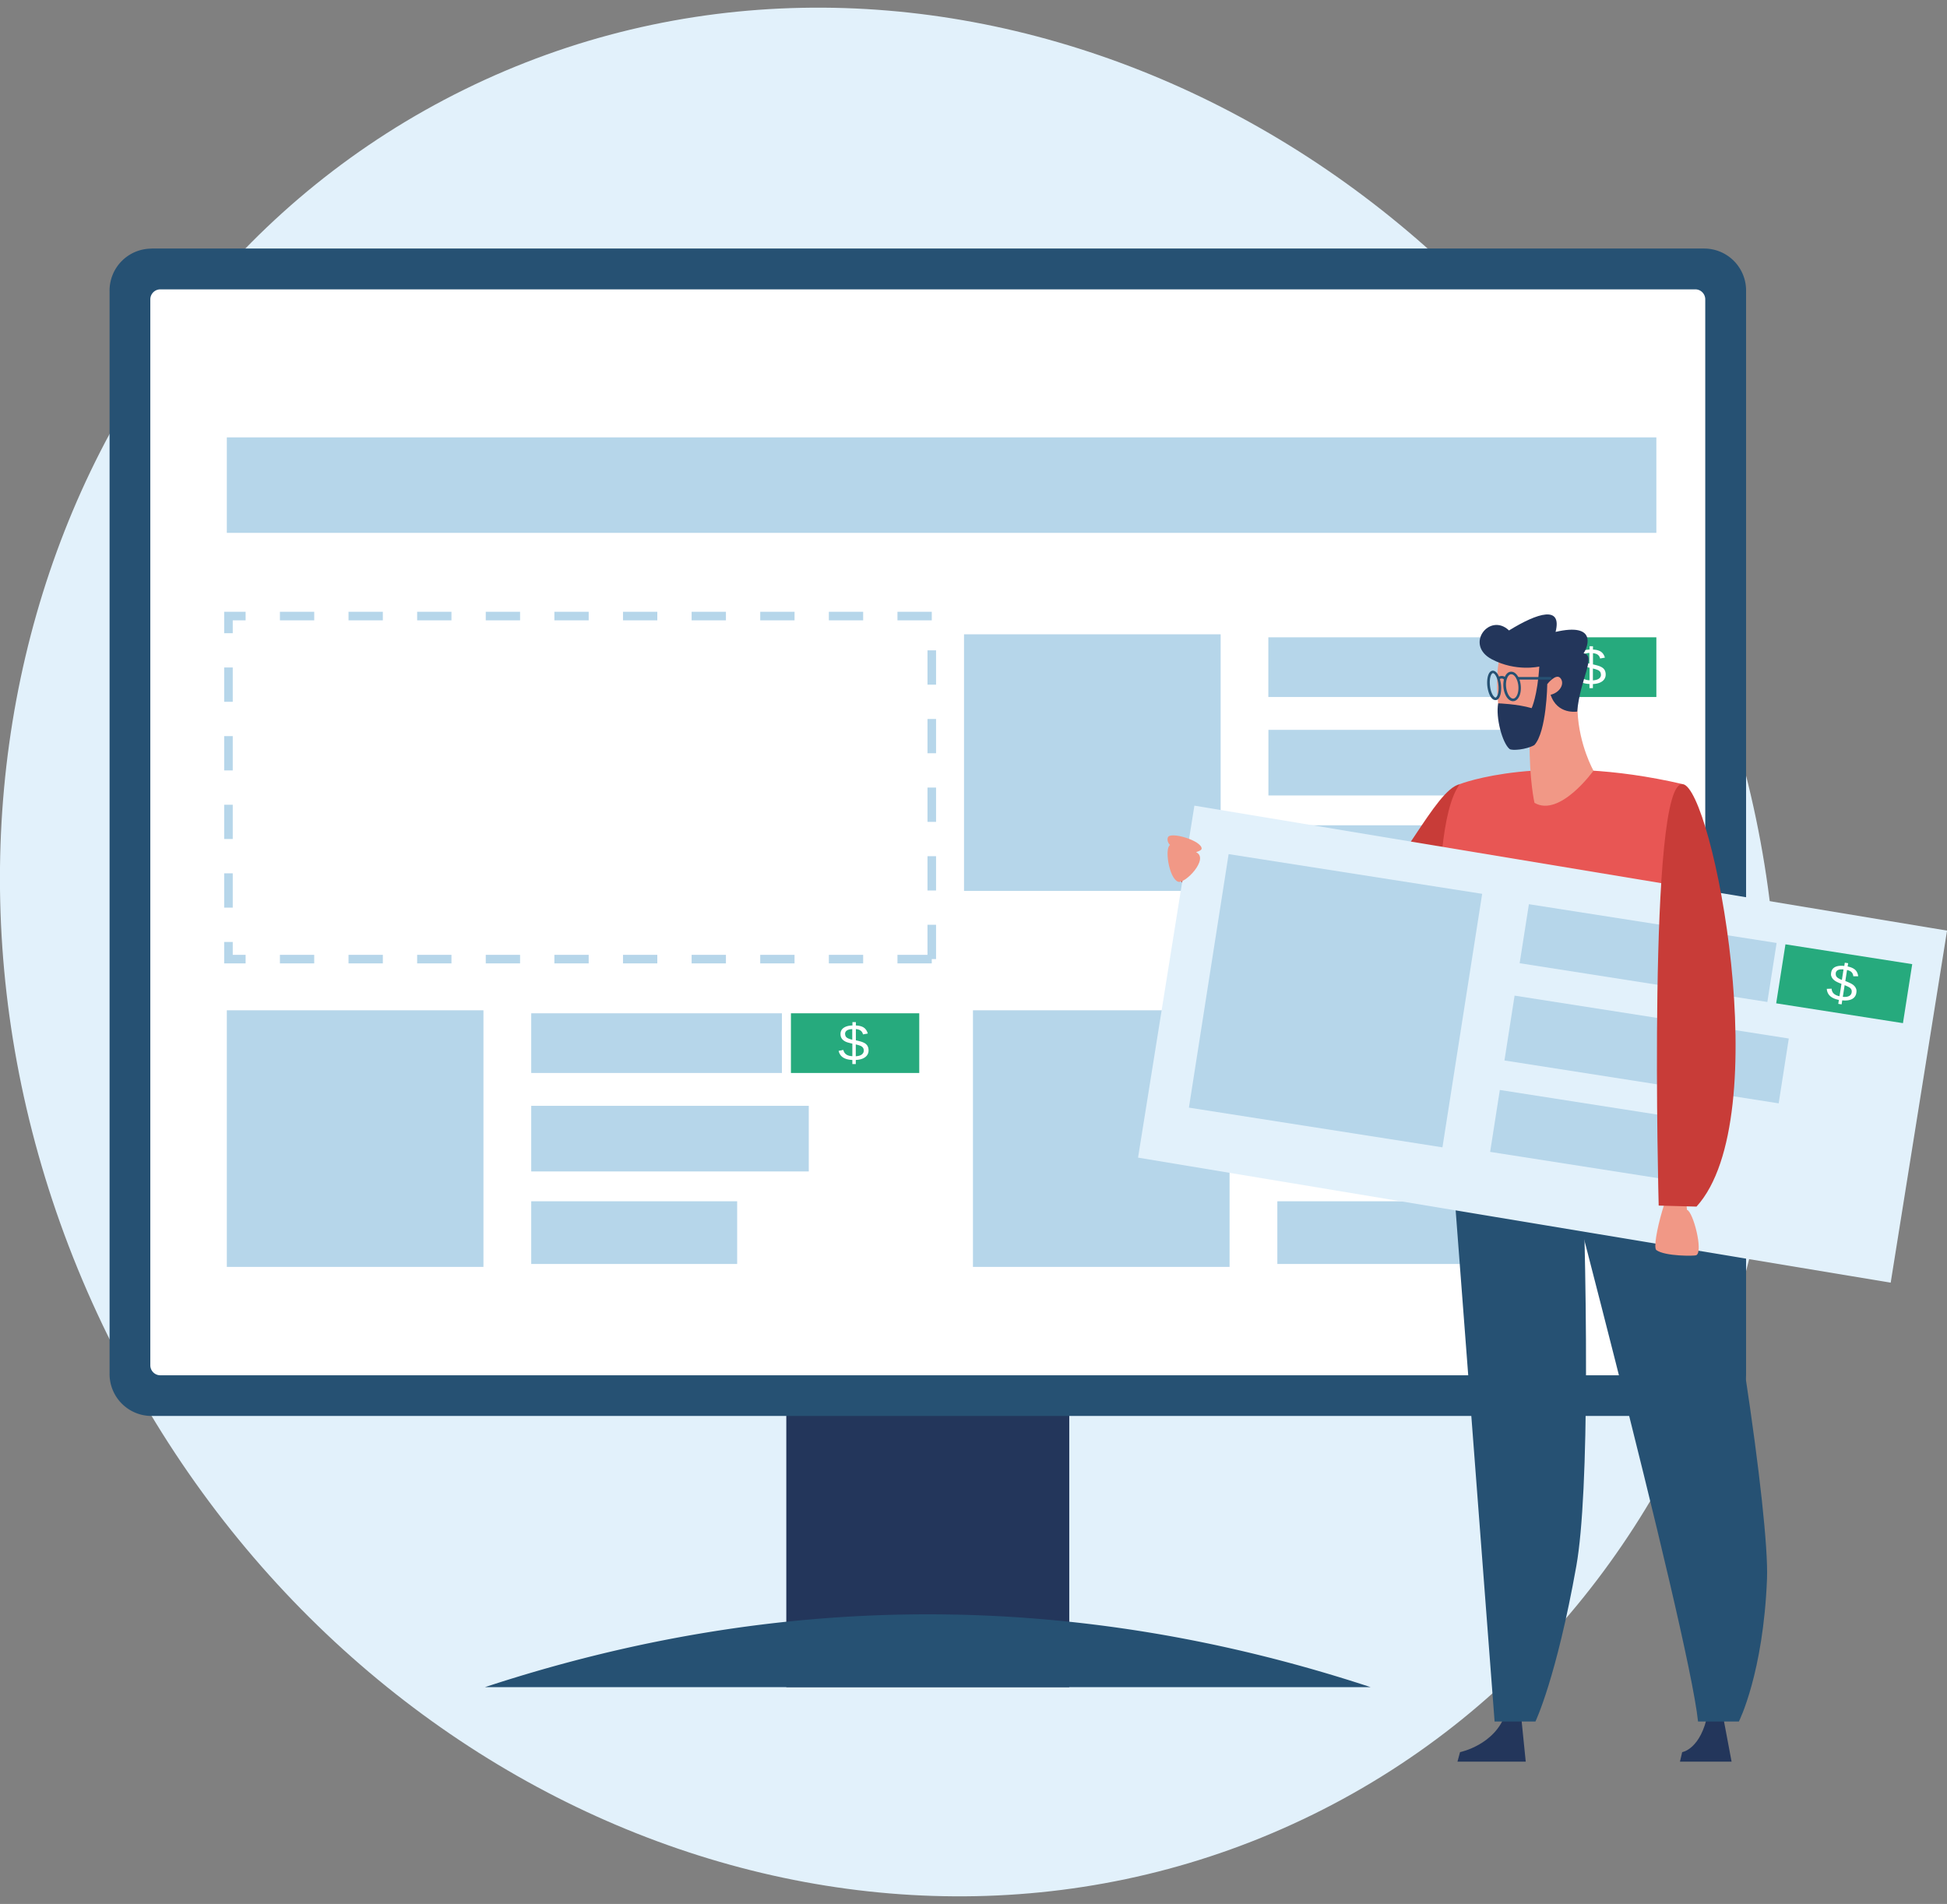 <svg xmlns="http://www.w3.org/2000/svg" width="227" height="222" fill="none">
    <rect width="100%" height="100%" fill="#808080" stroke="none"/>
    <style><![CDATA[.B{fill:#b6d6ea}.C{fill:#fff}.D{fill:#26aa7d}.E{fill:#23365b}.F{fill:#265173}]]></style>
    <g clip-path="url(#A)">
        <path d="M153.095 211.56c50.27-24.74 68.87-89.81 41.54-145.35-27.33-55.53-90.23-80.5-140.5-55.77-50.27 24.74-68.87 89.81-41.54 145.35s90.23 80.51 140.5 55.77z"
              fill="#e2f1fb"/>
        <path d="M124.665 159.29h-32.99v37.43h32.99v-37.43z" class="E"/>
        <g class="F">
            <path d="M56.545 196.719c34.42-11.32 68.84-11.32 103.25 0H56.545zM17.655 28.98h181.04a4.89 4.89 0 0 1 4.88 4.88v126.36a4.89 4.89 0 0 1-4.88 4.881H17.655a4.89 4.89 0 0 1-4.88-4.881V33.87a4.89 4.89 0 0 1 4.88-4.88v-.01z"/>
        </g>
        <g class="C">
            <path d="M198.815 34.909v124.28a1.17 1.17 0 0 1-1.16 1.17H18.695a1.17 1.17 0 0 1-1.17-1.17V34.909a1.17 1.17 0 0 1 1.17-1.17h178.96c.64 0 1.16.52 1.16 1.17z"/>
            <path d="M151.685 138.32c0 1.06-.39 1.88-1.16 2.47s-1.84.88-3.22.88h-4.84v-11.91h4.33c2.79 0 4.19.96 4.19 2.89 0 .7-.2 1.29-.59 1.77-.4.48-.95.8-1.67.96.95.11 1.68.43 2.19.95s.77 1.18.77 1.97v.02zm-2.32-5.47c0-.64-.22-1.1-.66-1.38s-1.07-.41-1.91-.41h-2.71v3.77h2.71c.86 0 1.51-.16 1.93-.49.42-.32.64-.82.64-1.49zm.69 5.34c0-1.4-.99-2.1-2.96-2.1h-3.01v4.29h3.13c.99 0 1.71-.18 2.15-.55.45-.37.68-.91.68-1.64h.01zm8.72 3.65c-.98 0-1.83-.18-2.55-.53-.73-.36-1.29-.87-1.69-1.55s-.6-1.48-.6-2.42v-7.58h1.61v7.45c0 1.09.28 1.91.83 2.48.55.56 1.35.85 2.39.85s1.9-.29 2.5-.87c.59-.58.89-1.44.89-2.56v-7.34h1.61v7.43c0 .96-.2 1.79-.61 2.49a4 4 0 0 1-1.73 1.6c-.75.37-1.63.55-2.64.55h-.01zm12.89-5.1v4.94h-1.61v-4.94l-4.58-6.97h1.77l3.63 5.67 3.61-5.67h1.78l-4.6 6.97z"/>
        </g>
        <use href="#B" class="B"/>
        <use href="#C" class="D"/>
        <g class="B">
            <path d="M180.245 85.1h-32.36v7.65h32.36V85.1zm-8.36 11.13h-24.01v7.31h24.01v-7.31z"/>
        </g>
        <path d="M185.315 79.75c-.91-.03-1.44-.39-1.59-1.05l.55-.11c.05.23.17.41.34.53s.41.19.71.2v-1.46c-.38-.09-.64-.16-.79-.23s-.26-.15-.35-.24a.77.77 0 0 1-.19-.29c-.04-.11-.06-.22-.06-.37 0-.3.12-.54.36-.71s.58-.27 1.03-.28v-.39h.4v.39c.4.02.71.1.93.25s.37.38.46.69l-.56.1c-.04-.18-.13-.33-.26-.43s-.32-.16-.57-.19v1.31c.38.08.65.16.82.23.16.07.29.15.38.23.09.09.17.19.21.31a1.07 1.07 0 0 1 .07.41.94.94 0 0 1-.39.78c-.26.2-.63.31-1.1.33v.48h-.4v-.48-.01zm-.84-3.03a.52.52 0 0 0 .08.29.54.54 0 0 0 .24.2c.11.06.28.11.51.16v-1.24c-.56.03-.84.22-.84.58l.01.01zm2.17 1.93a.57.57 0 0 0-.08-.31c-.06-.08-.14-.15-.24-.2a3.47 3.47 0 0 0-.61-.19v1.38c.3-.02.53-.08.7-.2a.54.54 0 0 0 .24-.47l-.01-.01z"
              class="C"/>
        <g class="B">
            <path d="M142.315 73.96h-29.92v29.92h29.92V73.96zm-51.15 44.189h-29.23v6.96h29.23v-6.96z"/>
        </g>
        <path d="M107.175 118.149h-14.96v6.96h14.96v-6.96z" class="D"/>
        <g class="B">
            <use href="#D"/>
            <use href="#E"/>
        </g>
        <path d="M99.365 123.59c-.91-.04-1.44-.39-1.59-1.06l.55-.11c.05.23.17.41.34.53s.41.19.71.2v-1.46c-.38-.09-.64-.16-.78-.23s-.26-.15-.35-.24-.15-.19-.19-.29-.06-.22-.06-.37c0-.3.12-.54.36-.71s.58-.27 1.03-.28v-.39h.4v.39c.4.02.71.1.93.25s.37.38.46.69l-.56.1c-.04-.18-.13-.33-.26-.43s-.32-.17-.57-.19v1.31c.38.08.65.16.82.23.16.07.29.14.38.23s.17.19.21.31a1.07 1.07 0 0 1 .07.41.94.94 0 0 1-.39.78c-.26.2-.63.31-1.1.33v.48h-.4v-.48h-.01zm-.83-3.02a.52.52 0 0 0 .08.29.54.54 0 0 0 .24.2c.11.06.28.11.51.17v-1.24c-.56.03-.84.22-.84.58h.01zm2.17 1.92a.57.57 0 0 0-.08-.31c-.05-.08-.14-.15-.24-.21-.1-.05-.31-.12-.61-.19v1.38c.3-.02.53-.08.69-.2a.54.54 0 0 0 .24-.47z"
              class="C"/>
        <g class="B">
            <use href="#F"/>
            <path d="M178.155 118.149h-29.23v6.96h29.23v-6.96z"/>
        </g>
        <path d="M194.155 118.149h-14.96v6.96h14.96v-6.96z" class="D"/>
        <g class="B">
            <path d="M181.285 128.939h-32.36v7.65h32.36v-7.65zm-8.35 11.13h-24.01v7.31h24.01v-7.31z"/>
        </g>
        <path d="M186.355 123.59c-.91-.04-1.44-.39-1.59-1.06l.54-.11c.05.23.17.41.34.53s.41.19.71.2v-1.46c-.38-.09-.64-.16-.78-.23-.15-.07-.26-.15-.35-.24s-.15-.19-.19-.29-.06-.22-.06-.37c0-.3.12-.54.36-.71s.58-.27 1.03-.28v-.39h.4v.39c.4.02.71.1.93.25s.37.38.46.69l-.56.1c-.04-.18-.13-.33-.26-.43s-.32-.17-.57-.19v1.31c.38.08.65.16.82.23.16.07.29.14.38.23s.17.19.22.31a1.07 1.07 0 0 1 .07.41.94.94 0 0 1-.39.78c-.26.2-.63.31-1.1.33v.48h-.4v-.48h-.01zm-.83-3.02a.52.52 0 0 0 .08.29.54.54 0 0 0 .24.2c.11.06.28.11.51.17v-1.24c-.56.03-.84.22-.84.58h.01zm2.17 1.92a.57.57 0 0 0-.08-.31c-.05-.08-.13-.15-.24-.21a3.47 3.47 0 0 0-.61-.19v1.38c.3-.02.53-.08.69-.2a.54.54 0 0 0 .24-.47z"
              class="C"/>
        <path d="M143.355 117.8h-29.92v29.92h29.92V117.8z" class="B"/>
        <path d="M170.195 91.43c-2.96.71-6.82 10.28-12.79 15.4-1.21 1.04-13.87-4.68-19.12-6.86l-1.23 1.83s27.81 42.99 33.15-10.37h-.01z"
              fill="#c83c38"/>
        <g class="E">
            <path d="M199.115 199.779h1.71l1.06 5.63h-6.02l.26-1.11s2.18-.32 2.99-4.52zm-23.59 0h1.79l.57 5.63h-7.96l.3-1.11s4.1-.83 5.31-4.52h-.01z"/>
        </g>
        <g class="F">
            <path d="M206.015 184.079c-.43 11.04-3.28 16.65-3.28 16.65h-4.76c-1.15-10.92-18.37-75.66-18.37-75.66l17.4 1h.02c4.9 20.92 9.27 50.88 8.99 58.01z"/>
            <path d="M168.495 125.119l5.76 75.61h4.76s2.44-5.06 4.77-18.14c1.52-8.54 1.37-32.52.35-56.53l-15.64-.95v.01z"/>
        </g>
        <path d="M196.905 126.07s-18.49 5.73-28.42-.95c0 0-2.53-27.97 1.71-33.69 0 0 9.63-3.8 26 0l.72 34.64h-.01z" fill="#e85654"/>
        <path d="M227.005 108.509l-87.75-14.57-6.57 41.04 87.75 14.58 6.57-41.04v-.01z" fill="#e2f1fb"/>
        <g fill="#f19886">
            <path d="M195.855 137.23c.52.12.83 3.84.83 3.84.71.18 1.93 4.88 1.08 5.29-.2.1-3.63.14-4.65-.6-.66-.48 1.55-8.81 2.74-8.53zm-17.52-50.84c-.04 4.59.57 7.22.57 7.22 2.96 1.73 6.88-3.75 6.88-3.75s-1.68-2.94-1.86-6.93c-.24-5.08-5.55-.58-5.58 3.46h-.01z"/>
            <path d="M183.875 82.96c-.37-4.87 2.49-7.74-2.34-9.04s-6.21-.63-6.81 3.27c-.61 3.9.39 9.17 1.7 9.79.63.3 1.95-.18 2.56-.39 1.91-.64 4.15-2.44 4.89-3.64v.01z"/>
        </g>
        <path d="M184.635 76.169c.56-.86 1.49-3.59-3.27-2.49.78-3.1-2.05-2.25-5.43-.17-2.26-2.15-5.23 1.66-2.01 3.36 2.81 1.49 5.54.85 5.54.85-.21 3.42-.89 4.85-.89 4.85-1.68-.49-3.9-.56-3.9-.56-.32 1.65.49 4.64 1.32 5.32.26.22 1.93.09 2.89-.45 1.44-1.55 1.51-7.11 1.51-7.11s1.04-1.34 1.55-.68c.51.65-.09 1.67-1.16 1.92.78 2.36 3.1 1.96 3.1 1.96.33-3.8 2.26-6.51.76-6.79l-.01-.01z"
              class="E"/>
        <g class="F">
            <path d="M180.735 79.239h-3.76c-.08 0-.15-.07-.15-.15s.07-.15.15-.15h3.76c.08 0 .15.07.15.15s-.07.15-.15.15z"/>
            <path d="M176.405 81.76c-.15 0-.29-.05-.43-.15-.35-.25-.6-.77-.68-1.39-.12-.95.22-1.79.78-1.89a.71.71 0 0 1 .55.14c.34.25.6.77.67 1.38.12.95-.22 1.79-.78 1.9-.04 0-.08.01-.12.01h.01zm-.21-3.14h-.06c-.34.07-.64.71-.53 1.56.07.53.28.98.55 1.18.11.08.22.11.32.09.34-.07.64-.71.54-1.56-.07-.53-.28-.98-.55-1.18a.45.45 0 0 0-.25-.09h-.02zm-1.84 3.01c-.1 0-.2-.03-.3-.1-.31-.22-.55-.79-.64-1.47-.1-.82.06-1.75.56-1.85.12-.03.25.01.38.1.31.22.55.79.64 1.47.1.82-.06 1.75-.56 1.85h-.08zm-.29-3.14h-.02c-.21.04-.43.64-.32 1.52.08.68.32 1.12.51 1.26.05.04.1.05.14.05.21-.04.43-.64.32-1.52-.08-.68-.32-1.12-.51-1.26-.04-.03-.08-.05-.12-.05z"/>
            <path d="M175.385 79.28c-.04-.05-.23-.31-.61-.06l-.16-.25c.22-.14.42-.18.62-.14.27.06.4.27.42.29l-.25.16h-.02z"/>
        </g>
        <path d="M136.155 97.65c-.15.5.26.88.26.88-.66.38-.12 3.86.92 4.27.81.32 3.7-2.7 2.11-3.44 0 0 .64-.18.65-.39.07-.95-3.72-2.07-3.93-1.32h-.01z"
              fill="#f19886"/>
        <g class="B">
            <path d="M193.115 51H26.445v11.13h166.67V51zm14.02 58.95l-28.88-4.52-1.08 6.88 28.88 4.52 1.08-6.88z"/>
        </g>
        <path d="M222.945 112.419l-14.78-2.31-1.08 6.88 14.78 2.31 1.08-6.88z" class="D"/>
        <g class="B">
            <path d="M208.555 121.09l-31.97-5-1.18 7.56 31.97 5 1.18-7.56zm-9.97 9.71l-23.72-3.71-1.13 7.22 23.72 3.71 1.13-7.22z"/>
        </g>
        <path d="M214.395 116.59c-.9-.18-1.36-.6-1.41-1.29l.56-.02c.02.24.1.43.25.57s.37.25.67.31l.23-1.44c-.36-.14-.61-.26-.74-.35s-.24-.19-.31-.29-.12-.21-.15-.31-.02-.23 0-.37c.05-.3.2-.52.47-.65.26-.13.62-.17 1.06-.12l.06-.38.39.06-.06.38c.39.08.68.21.88.39.19.18.31.43.35.75h-.57a.76.76 0 0 0-.19-.46c-.11-.12-.29-.21-.54-.27l-.2 1.29c.37.14.62.26.77.35s.26.19.34.29.13.21.17.33c.03.12.03.26 0 .42a.93.93 0 0 1-.5.71c-.29.15-.67.2-1.14.15l-.07.47-.39-.06.07-.47v.01zm-.36-3.11c-.02.11 0 .22.03.3.04.09.11.17.2.24a2.62 2.62 0 0 0 .48.24l.19-1.22c-.55-.06-.86.09-.91.44h.01zm1.85 2.23a.65.65 0 0 0-.03-.32.59.59 0 0 0-.21-.24c-.1-.07-.29-.16-.58-.28l-.21 1.36c.3.03.54 0 .72-.09s.28-.23.31-.43z"
              class="C"/>
        <path d="M172.805 104.22l-29.56-4.63-4.63 29.56 29.56 4.63 4.63-29.56z" class="B"/>
        <path d="M196.195 91.43c3.48.44 11.01 38.91 1.6 49.26l-4.41-.12s-1.33-49.8 2.81-49.13v-.01z" fill="#c83c38"/>
        <path d="M108.635 112.33h-4v-1h3.5v-3.5h1v4h-.5v.5zm-8 0h-4v-1h4v1zm-8 0h-4v-1h4v1zm-8 0h-4v-1h4v1zm-8 0h-4v-1h4v1zm-8 0h-4v-1h4v1zm-8 0h-4v-1h4v1zm-8 0h-4v-1h4v1zm-8 0h-4v-1h4v1zm-8 0h-4v-1h4v1zm-8 0h-2.5v-2.5h1v1.5h1.5v1zm-1.5-6.5h-1v-4h1v4zm82-2h-1v-4h1v4zm-82-6h-1v-4h1v4zm82-2h-1v-4h1v4zm-82-6h-1v-4h1v4zm82-2h-1v-4h1v4zm-82-6h-1v-4h1v4zm82-2h-1v-4h1v4zm-82-6h-1v-2.5h2.5v1h-1.5v1.5zm81.5-1.5h-4v-1h4v1zm-8 0h-4v-1h4v1zm-8 0h-4v-1h4v1zm-8 0h-4v-1h4v1zm-8 0h-4v-1h4v1zm-8 0h-4v-1h4v1zm-8 0h-4v-1h4v1zm-8 0h-4v-1h4v1zm-8 0h-4v-1h4v1zm-8 0h-4v-1h4v1z"
              class="B"/>
    </g>
    <defs>
        <clipPath id="A">
            <path transform="translate(-.005 .89)" d="M0 0h227.01v220.22H0z" class="C"/>
        </clipPath>
        <path id="B" d="M177.105 74.31h-29.23v6.96h29.23v-6.96z"/>
        <path id="C" d="M193.115 74.31h-14.96v6.96h14.96v-6.96z"/>
        <path id="D" d="M94.295 128.939h-32.36v7.65h32.36v-7.65z"/>
        <path id="E" d="M85.945 140.069h-24.01v7.31h24.01v-7.31z"/>
        <path id="F" d="M56.365 117.8h-29.92v29.92h29.92V117.8z"/>
    </defs>
</svg>